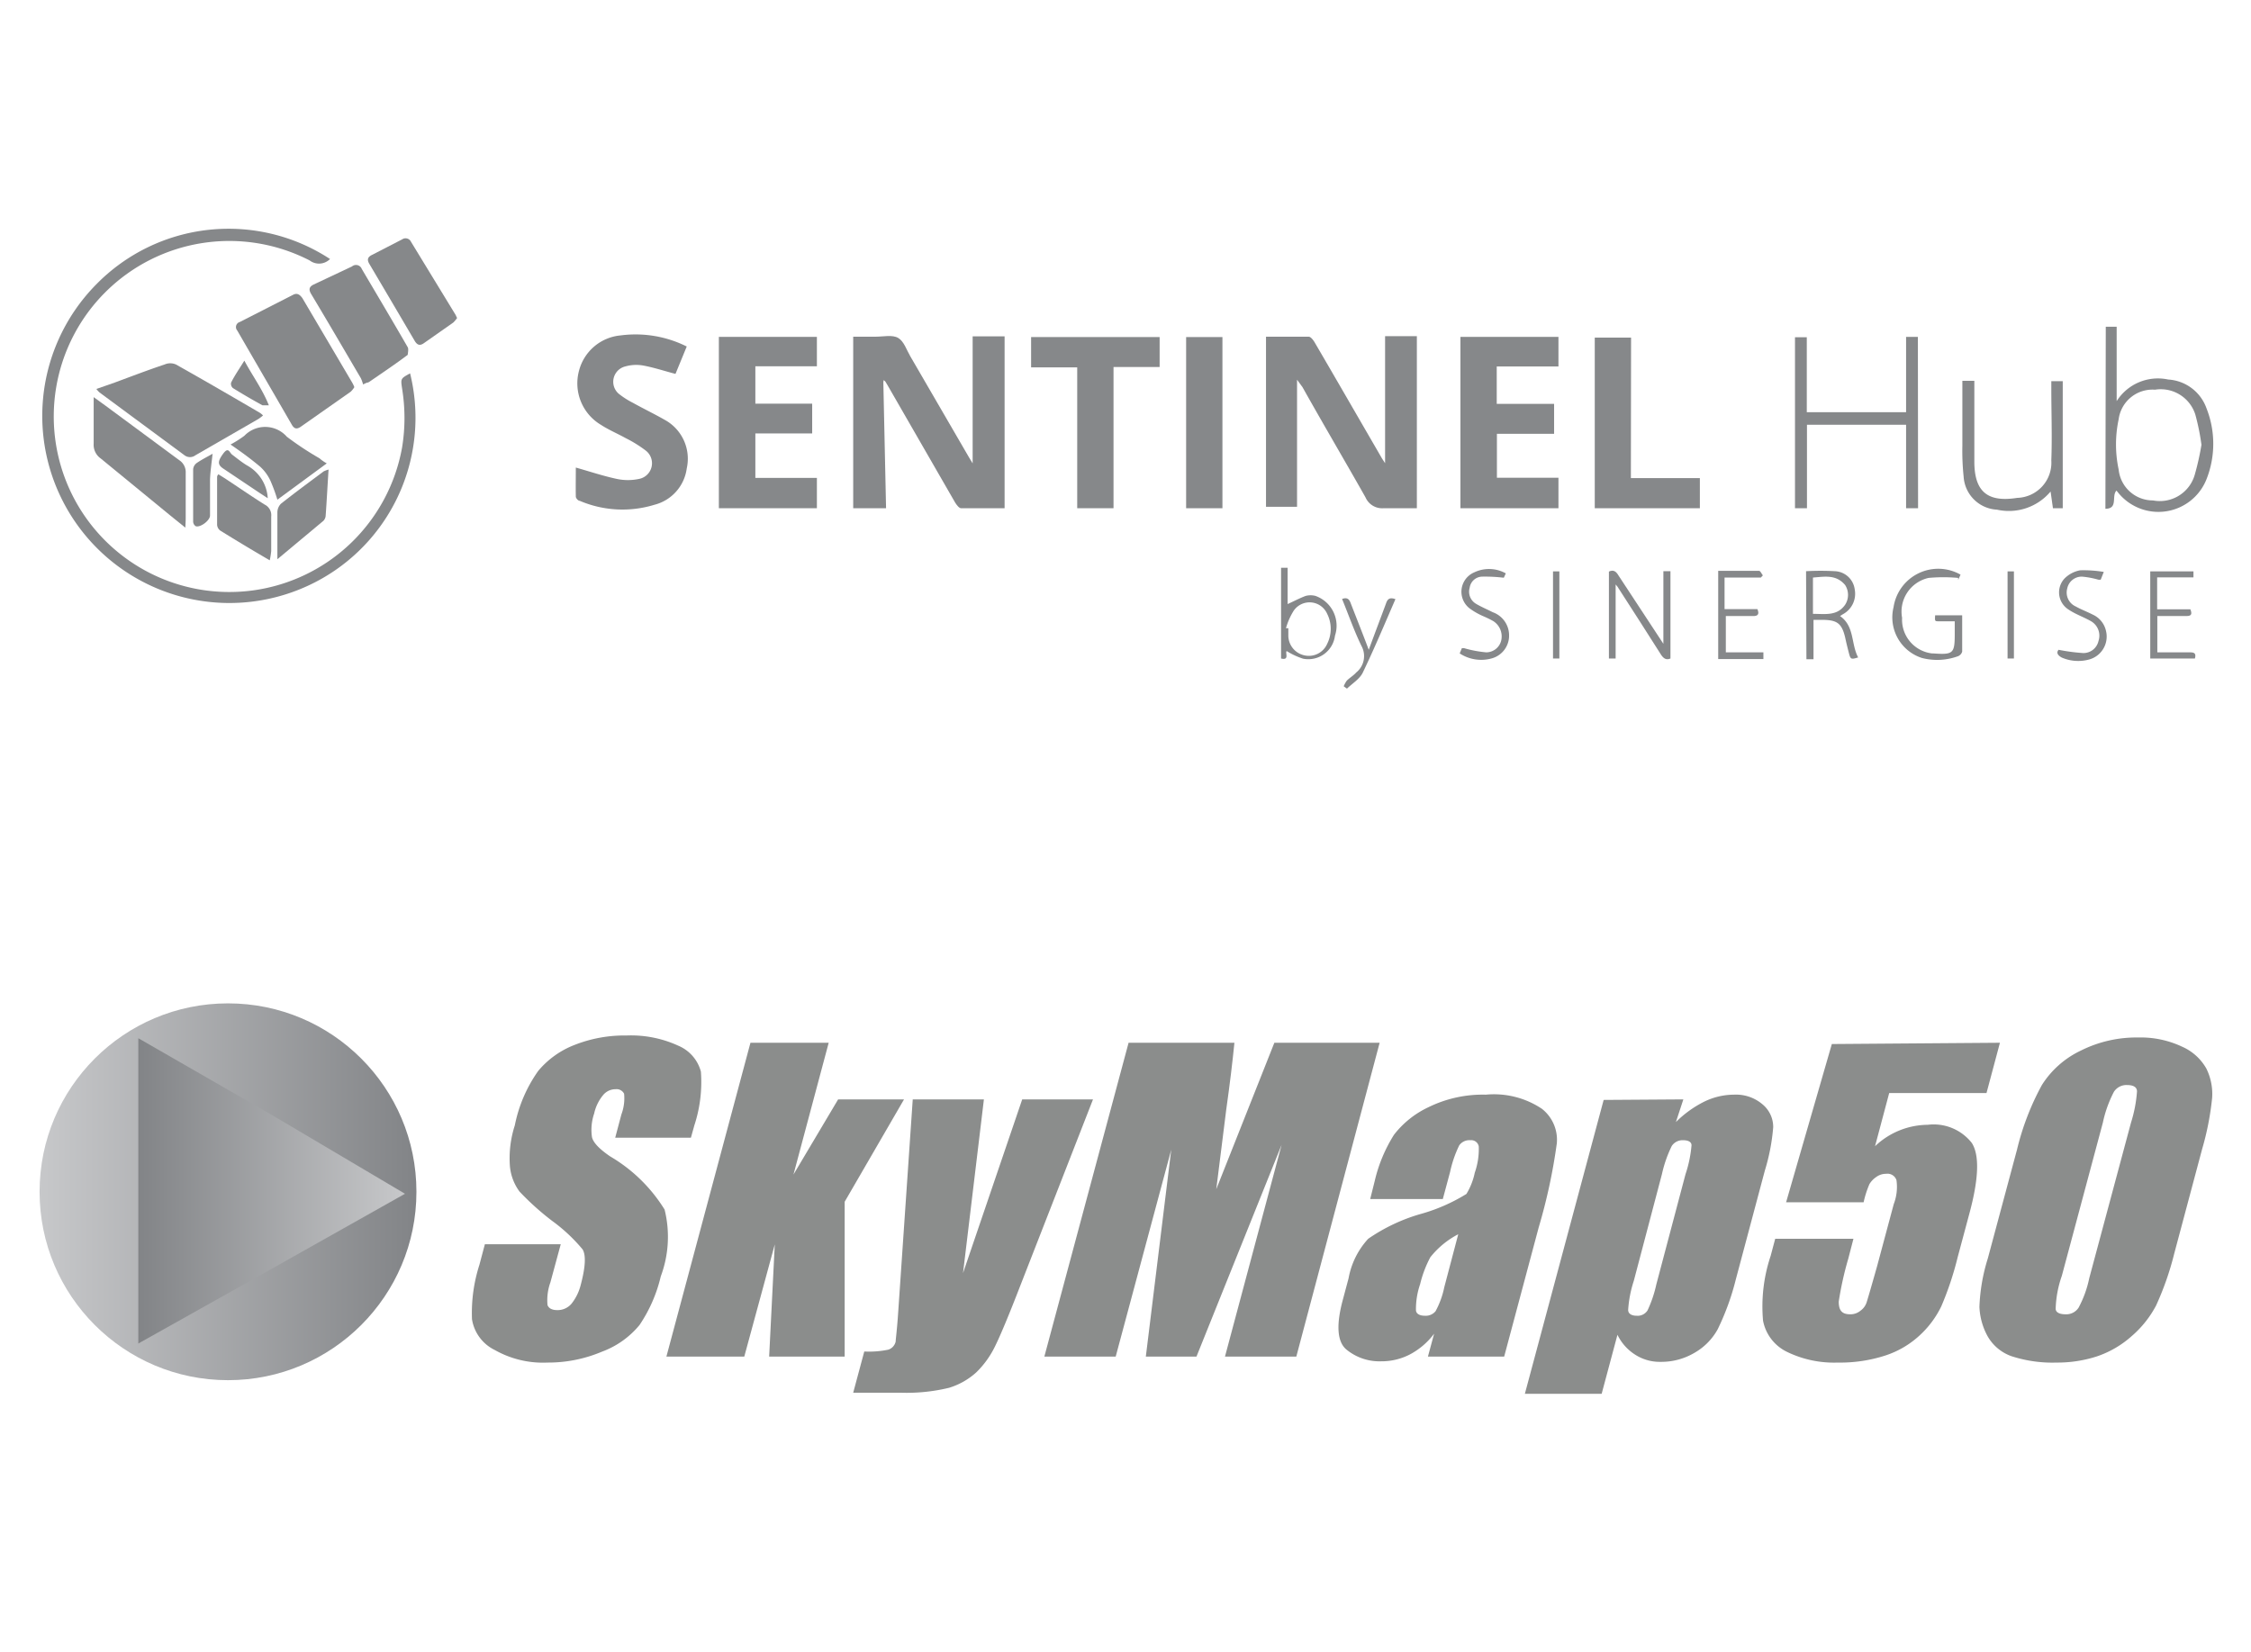 <svg xmlns="http://www.w3.org/2000/svg" xmlns:xlink="http://www.w3.org/1999/xlink" viewBox="0 0 124 91"><defs><linearGradient id="a" x1="2.18" y1="65.66" x2="22.93" y2="65.66" gradientUnits="userSpaceOnUse"><stop offset="0" stop-color="#c7c8ca"/><stop offset="1" stop-color="#828487"/></linearGradient><linearGradient id="b" x1="7.62" y1="65.61" x2="22.31" y2="65.61" gradientUnits="userSpaceOnUse"><stop offset="0" stop-color="#828487"/><stop offset="1" stop-color="#c7c8ca"/></linearGradient></defs><path d="M48.66,21.05,48.81,28H47V18.55c.4,0,.82,0,1.24,0s.92-.12,1.24.07.46.66.66,1l3.24,5.58.2.33v-7h1.76V28c-.81,0-1.6,0-2.4,0-.11,0-.25-.19-.33-.32l-3.72-6.46-.12-.2-.09-.08Z" style="fill:#86888a"/><path d="M71.45,20.92v7H69.74V18.55c.79,0,1.57,0,2.35,0,.11,0,.24.17.31.28,1.24,2.12,2.46,4.24,3.69,6.36.06.11.13.2.21.33v-7h1.75V28c-.6,0-1.22,0-1.83,0a1,1,0,0,1-1-.6c-1.13-2-2.31-4-3.47-6.07Z" style="fill:#86888a"/><path d="M18.18,14.27a.85.85,0,0,1-1.12.08,9.67,9.67,0,1,0,5.09,10.3,10.06,10.06,0,0,0,0-3.24c-.08-.55-.09-.55.44-.84a10.19,10.19,0,0,1-4.83,11.29A10.31,10.31,0,0,1,5.31,15.66,10.2,10.2,0,0,1,18.18,14.27Z" style="fill:#86888a"/><path d="M80.45,18.56h5.4v1.63h-3.4v2.06h3.16V23.9H82.46v2.42h3.39V28h-5.4Z" style="fill:#86888a"/><path d="M39.6,18.56H45v1.62H41.61v2.06h3.13v1.64H41.61v2.45H45V28H39.6Z" style="fill:#86888a"/><path d="M31.72,25.76c.78.22,1.52.47,2.28.63a2.93,2.93,0,0,0,1.18,0,.88.88,0,0,0,.4-1.56,6.91,6.91,0,0,0-1.11-.69c-.45-.25-.93-.45-1.36-.73a2.66,2.66,0,0,1-1.21-3,2.61,2.61,0,0,1,2.28-1.93,6.31,6.31,0,0,1,3.65.61l-.62,1.51c-.61-.16-1.18-.35-1.77-.46a2.21,2.21,0,0,0-1,.05.87.87,0,0,0-.36,1.5,4.51,4.51,0,0,0,.78.5c.61.34,1.26.65,1.86,1a2.44,2.44,0,0,1,1.11,2.62,2.39,2.39,0,0,1-1.78,2,6,6,0,0,1-4.12-.22c-.09,0-.21-.15-.21-.23C31.71,26.85,31.72,26.29,31.72,25.76Z" style="fill:#86888a"/><path d="M63.88,18.57v1.65H61.34V28h-2V20.24H56.8V18.57Z" style="fill:#86888a"/><path d="M89.84,26.34h3.8V28H87.85v-9.4h2Z" style="fill:#86888a"/><path d="M19.52,21.33a1.22,1.22,0,0,1-.2.25l-2.75,1.93c-.23.16-.37.11-.5-.12-1-1.73-2-3.45-3-5.18a.29.29,0,0,1,.14-.47l2.92-1.49c.25-.14.4,0,.53.18l2.73,4.63A1.71,1.71,0,0,1,19.52,21.33Z" style="fill:#86888a"/><path d="M5.31,21.43l1-.35c.92-.34,1.83-.69,2.76-1a.78.78,0,0,1,.62,0c1.55.87,3.08,1.76,4.62,2.66a1,1,0,0,1,.18.15,2.77,2.77,0,0,1-.25.19l-3.47,2a.5.5,0,0,1-.61,0L5.48,21.62A1.28,1.28,0,0,1,5.31,21.43Z" style="fill:#86888a"/><path d="M65.34,18.57h2V28h-2Z" style="fill:#86888a"/><path d="M20,21.18a2,2,0,0,0-.12-.34c-.91-1.55-1.82-3.11-2.75-4.66-.13-.23-.1-.38.14-.5l2.12-1a.34.34,0,0,1,.54.14c.85,1.44,1.7,2.87,2.53,4.31.06.1,0,.37,0,.42-.69.52-1.41,1-2.12,1.49a.38.38,0,0,1-.15.05Z" style="fill:#86888a"/><path d="M10.21,29.07l-.83-.67L5.55,25.26a.92.92,0,0,1-.39-.82c0-.82,0-1.64,0-2.56l.65.47,4.06,3a.79.79,0,0,1,.36.71c0,.83,0,1.66,0,2.48C10.23,28.71,10.22,28.83,10.21,29.07Z" style="fill:#86888a"/><path d="M116,18h.6v4.1a2.69,2.69,0,0,1,2.84-1.19,2.39,2.39,0,0,1,2.11,1.59,5.31,5.31,0,0,1,0,3.9,2.85,2.85,0,0,1-4.87.74l-.09-.11c-.29.29.11,1-.61,1Zm5.27,6.5a12.66,12.66,0,0,0-.34-1.67,2,2,0,0,0-2.22-1.36,1.88,1.88,0,0,0-2,1.63,6.63,6.63,0,0,0,0,2.77,1.89,1.89,0,0,0,1.89,1.7,2,2,0,0,0,2.3-1.41A14.78,14.78,0,0,0,121.28,24.45Z" style="fill:#86888a"/><path d="M105.66,28H105v-4.6H99.54V28h-.66V18.58h.65v4.13H105V18.56h.65Z" style="fill:#86888a"/><path d="M25.18,17.52a1.64,1.64,0,0,1-.21.25L23.36,18.9c-.22.16-.37.12-.51-.11q-1.25-2.13-2.51-4.26c-.14-.24-.07-.38.16-.49l1.65-.85a.33.33,0,0,1,.49.13l2.44,4C25.11,17.36,25.13,17.43,25.18,17.52Z" style="fill:#86888a"/><path d="M113.63,21v7h-.54l-.13-.92a3,3,0,0,1-2.95,1,1.94,1.94,0,0,1-1.84-1.82,13.73,13.73,0,0,1-.07-1.7c0-1.18,0-2.37,0-3.58h.66v4.45c0,1.65.72,2.26,2.36,2A1.94,1.94,0,0,0,113,25.36c.05-1.31,0-2.63,0-3.94V21Z" style="fill:#86888a"/><path d="M18,25.53l-2.72,2a9.16,9.16,0,0,0-.39-1.06,2.43,2.43,0,0,0-.55-.75c-.5-.42-1-.79-1.64-1.23a6,6,0,0,0,.76-.48,1.59,1.59,0,0,1,2.34.05,17,17,0,0,0,1.8,1.19C17.67,25.31,17.77,25.4,18,25.53Z" style="fill:#86888a"/><path d="M14.86,30.87c-1-.58-1.86-1.1-2.73-1.64a.43.43,0,0,1-.17-.32c0-.88,0-1.76,0-2.64,0,0,0-.06.07-.14l.32.2c.75.49,1.48,1,2.23,1.47a.65.65,0,0,1,.36.66c0,.63,0,1.27,0,1.9A4.46,4.46,0,0,1,14.86,30.87Z" style="fill:#86888a"/><path d="M18.1,25.87c-.06.9-.1,1.72-.16,2.54a.45.45,0,0,1-.12.28l-2.54,2.12c0-.45,0-.79,0-1.12,0-.49,0-1,0-1.47a.68.68,0,0,1,.2-.47c.77-.61,1.56-1.19,2.35-1.78A1.46,1.46,0,0,1,18.1,25.87Z" style="fill:#86888a"/><path d="M89,32.2v4.08h-.37V31.49c.26-.12.4,0,.53.22l2.47,3.76v-4l.39,0v4.81c-.23.1-.37,0-.5-.18-.8-1.27-1.61-2.52-2.42-3.78Z" style="fill:#86888a"/><path d="M108,31.66l-.13.29,0-.11a8.84,8.84,0,0,0-1.63,0,1.9,1.9,0,0,0-1.46,2.2A1.87,1.87,0,0,0,106.43,36h.07c1.1.08,1.18,0,1.18-1.07v-.7h-.87c-.23,0-.23,0-.21-.33h1.49c0,.68,0,1.35,0,2a.39.39,0,0,1-.22.25,3.35,3.35,0,0,1-2,.1,2.35,2.35,0,0,1-1.56-2.8A2.49,2.49,0,0,1,108,31.66Z" style="fill:#86888a"/><path d="M99.49,31.47a14.15,14.15,0,0,1,1.6,0,1.15,1.15,0,0,1,1.08,1,1.28,1.28,0,0,1-.65,1.37l-.16.1c.81.56.6,1.54,1,2.28-.39.12-.42.11-.51-.24s-.14-.55-.2-.83c-.19-.83-.46-1-1.31-1h-.44v2.17h-.39Zm.38.35v2c.67,0,1.33.13,1.77-.5a1,1,0,0,0,0-1.09C101.14,31.64,100.52,31.77,99.87,31.82Z" style="fill:#86888a"/><path d="M118.45,36.28v-4.8h2.38l0,.33h-2v1.76h1.83c.1.25.07.37-.21.37h-1.61v2c.6,0,1.2,0,1.81,0,.23,0,.34.06.26.34Z" style="fill:#86888a"/><path d="M97,31.82h-2v1.74h1.81c.13.3,0,.39-.25.38H95.07v2h2.07l0,.37H94.65V31.45c.76,0,1.51,0,2.25,0,.08,0,.14.17.21.25Z" style="fill:#86888a"/><path d="M70.88,35.87c-.1.09.17.53-.31.41v-5l.36,0v2c.34-.15.67-.33,1-.45a1.07,1.07,0,0,1,.53,0,1.74,1.74,0,0,1,1.08,2.19,1.48,1.48,0,0,1-1.76,1.27A4,4,0,0,1,70.88,35.87Zm0-1.26.09,0V35a1.12,1.12,0,0,0,.86,1.1,1.1,1.1,0,0,0,1.28-.63,1.84,1.84,0,0,0,0-1.65,1.06,1.06,0,0,0-1.84-.18A3.65,3.65,0,0,0,70.84,34.61Z" style="fill:#86888a"/><path d="M113.4,35.8a10.64,10.64,0,0,0,1.36.18.85.85,0,0,0,.84-.67.92.92,0,0,0-.44-1.1c-.39-.22-.83-.37-1.2-.62a1.12,1.12,0,0,1-.23-1.72,1.63,1.63,0,0,1,.86-.45,6.72,6.72,0,0,1,1.3.09l-.17.43-.12,0a4.75,4.75,0,0,0-.9-.17.81.81,0,0,0-.82.64.84.84,0,0,0,.46,1c.3.17.63.29.94.45a1.29,1.29,0,0,1,.73.89,1.31,1.31,0,0,1-.91,1.58,2.28,2.28,0,0,1-1.52-.1C113.32,36.09,113.28,35.94,113.4,35.8Z" style="fill:#86888a"/><path d="M80.41,36l.12-.29h.12a6.4,6.4,0,0,0,1.22.23.85.85,0,0,0,.84-.72,1,1,0,0,0-.45-1,5.6,5.6,0,0,0-.55-.27,3.83,3.83,0,0,1-.74-.42,1.16,1.16,0,0,1,.25-2,1.89,1.89,0,0,1,1.73.06l-.11.24a8.66,8.66,0,0,0-1.22-.06.71.71,0,0,0-.66.61.77.77,0,0,0,.34.88c.3.18.62.31.93.47a1.35,1.35,0,0,1,.9,1.24,1.3,1.3,0,0,1-.94,1.3A2.16,2.16,0,0,1,80.41,36Z" style="fill:#86888a"/><path d="M11.71,25c-.05.48-.12.94-.14,1.4,0,.67,0,1.34,0,2,0,.28-.54.68-.79.59a.32.32,0,0,1-.14-.24c0-1,0-1.93,0-2.9a.48.48,0,0,1,.21-.35C11.13,25.31,11.45,25.15,11.71,25Z" style="fill:#86888a"/><path d="M73.93,33c.27-.1.39,0,.47.22.33.85.67,1.7,1,2.58.32-.87.64-1.71.95-2.55.08-.23.18-.36.52-.24-.59,1.36-1.16,2.72-1.8,4.05-.17.35-.57.59-.87.88l-.18-.13a1.54,1.54,0,0,1,.17-.31c.16-.16.37-.28.52-.45A1.16,1.16,0,0,0,75,35.59C74.59,34.75,74.28,33.85,73.93,33Z" style="fill:#86888a"/><path d="M14.75,27.45l-.46-.3-2-1.34c-.31-.21-.3-.4,0-.81s.35-.06.5.05.55.44.85.61A2.21,2.21,0,0,1,14.75,27.45Z" style="fill:#86888a"/><path d="M13.46,19.87c.47.87,1,1.58,1.35,2.46-.21,0-.3,0-.35,0-.55-.3-1.1-.62-1.63-.95a.31.31,0,0,1-.1-.3C12.93,20.68,13.17,20.34,13.46,19.87Z" style="fill:#86888a"/><path d="M110.94,36.28h-.35v-4.8l.35,0Z" style="fill:#86888a"/><path d="M85.9,36.28h-.35v-4.8h.35Z" style="fill:#86888a"/><path d="M38.06,62.68H33.89l.34-1.28a2.53,2.53,0,0,0,.15-1.14.46.46,0,0,0-.47-.25.88.88,0,0,0-.7.34,2.39,2.39,0,0,0-.48,1,2.76,2.76,0,0,0-.12,1.3c.07.3.4.65,1,1.06a8.69,8.69,0,0,1,3,2.93,6.22,6.22,0,0,1-.21,3.68A8.09,8.09,0,0,1,35.23,73a4.86,4.86,0,0,1-2.07,1.47,7.6,7.6,0,0,1-3,.6,5.39,5.39,0,0,1-2.9-.69A2.28,2.28,0,0,1,26,72.68a8.7,8.7,0,0,1,.41-3l.3-1.13h4.18l-.57,2.1a2.91,2.91,0,0,0-.16,1.25c.07.19.26.28.55.28a1,1,0,0,0,.77-.35,2.7,2.7,0,0,0,.5-1c.27-1,.31-1.68.11-2a9.26,9.26,0,0,0-1.68-1.57,14.86,14.86,0,0,1-1.79-1.61,2.76,2.76,0,0,1-.53-1.39A5.88,5.88,0,0,1,28.36,62,7.8,7.8,0,0,1,29.65,59a4.9,4.9,0,0,1,2-1.43,7.49,7.49,0,0,1,2.87-.52,6.23,6.23,0,0,1,2.84.56,2.15,2.15,0,0,1,1.25,1.43A7.66,7.66,0,0,1,38.25,62Z" style="fill:#8b8d8c"/><path d="M49.8,60.57l-3.27,5.64v8.53H42.37l.31-6.18L41,74.74H36.71l4.63-17.29h4.31l-1.94,7.26,2.46-4.14Z" style="fill:#8b8d8c"/><path d="M60.21,60.57l-4,10.25c-.63,1.63-1.09,2.73-1.38,3.32a5.12,5.12,0,0,1-1.05,1.47,3.94,3.94,0,0,1-1.5.85,9.93,9.93,0,0,1-2.69.27H47l.61-2.27a5.24,5.24,0,0,0,1.32-.1.61.61,0,0,0,.41-.45c0-.12.07-.61.13-1.49l.81-11.85H54.2l-1.15,9.57,3.26-9.57Z" style="fill:#8b8d8c"/><path d="M76,57.45,71.41,74.74H67.48L70.6,63.07,65.91,74.74H63.12l1.4-11.4-3.06,11.4H57.53l4.64-17.29H68c-.1,1-.25,2.27-.45,3.68L67,65.52l3.2-8.07Z" style="fill:#8b8d8c"/><path d="M79.48,66.06h-4l.25-1a8.28,8.28,0,0,1,1.06-2.54A5.17,5.17,0,0,1,78.69,61a6.79,6.79,0,0,1,3.16-.69,4.75,4.75,0,0,1,3.09.78,2.17,2.17,0,0,1,.82,1.9,31.13,31.13,0,0,1-1,4.64l-1.9,7.11h-4.2L79,73.48a4,4,0,0,1-1.33,1.14,3.39,3.39,0,0,1-1.59.38,2.86,2.86,0,0,1-1.9-.64c-.52-.42-.59-1.35-.2-2.78l.31-1.16a4.36,4.36,0,0,1,1.08-2.17A9.89,9.89,0,0,1,78.2,66.9a9.79,9.79,0,0,0,2.58-1.12,3.68,3.68,0,0,0,.46-1.17,3.94,3.94,0,0,0,.22-1.45.42.42,0,0,0-.46-.34.68.68,0,0,0-.62.29,6.47,6.47,0,0,0-.5,1.46ZM80.33,68a4.74,4.74,0,0,0-1.54,1.27,6.31,6.31,0,0,0-.56,1.48A4.23,4.23,0,0,0,78,72.17c0,.21.2.32.49.32a.7.7,0,0,0,.59-.25,4.75,4.75,0,0,0,.48-1.32Z" style="fill:#8b8d8c"/><path d="M92.73,60.57l-.41,1.25a6,6,0,0,1,1.57-1.13,3.77,3.77,0,0,1,1.62-.38,2.25,2.25,0,0,1,1.59.54,1.62,1.62,0,0,1,.58,1.25,11.11,11.11,0,0,1-.46,2.39l-1.6,6a13.93,13.93,0,0,1-1,2.75,3.36,3.36,0,0,1-1.29,1.3,3.58,3.58,0,0,1-1.85.49,2.5,2.5,0,0,1-1.38-.38,2.68,2.68,0,0,1-1-1.11l-.87,3.25H84l4.34-16.19Zm.12,4.12a6.75,6.75,0,0,0,.33-1.59c0-.18-.17-.28-.46-.28a.71.71,0,0,0-.63.32,6.86,6.86,0,0,0-.54,1.55L90,70.57a6.42,6.42,0,0,0-.31,1.6c0,.21.19.32.47.32a.64.64,0,0,0,.6-.3,6.7,6.7,0,0,0,.48-1.42Z" style="fill:#8b8d8c"/><path d="M110.17,57.45l-.74,2.77h-5.36l-.78,2.93a4.25,4.25,0,0,1,2.9-1.18,2.67,2.67,0,0,1,2.43,1q.64,1-.12,3.84l-.66,2.46a17.3,17.3,0,0,1-.9,2.7,5.3,5.3,0,0,1-1.18,1.59,5.12,5.12,0,0,1-1.9,1.12,8.07,8.07,0,0,1-2.62.39,5.93,5.93,0,0,1-2.78-.58,2.41,2.41,0,0,1-1.34-1.73,8.79,8.79,0,0,1,.42-3.57l.25-.94h4.31l-.28,1.08a18.09,18.09,0,0,0-.53,2.38c0,.47.16.7.63.7a.86.86,0,0,0,.57-.2.9.9,0,0,0,.33-.44c.05-.15.25-.83.58-2l.92-3.43a2.64,2.64,0,0,0,.15-1.32.52.52,0,0,0-.57-.35.91.91,0,0,0-.55.18,1.23,1.23,0,0,0-.37.39,5.48,5.48,0,0,0-.32,1H98.39l2.52-8.72Z" style="fill:#8b8d8c"/><path d="M121.31,63.3l-1.54,5.77a16.21,16.21,0,0,1-1,2.86,5.77,5.77,0,0,1-1.34,1.68,5.53,5.53,0,0,1-1.92,1.12,7.06,7.06,0,0,1-2.22.34,7.3,7.3,0,0,1-2.48-.35,2.45,2.45,0,0,1-1.33-1.12,3.66,3.66,0,0,1-.44-1.6,10.09,10.09,0,0,1,.46-2.66l1.61-6a14.45,14.45,0,0,1,1.37-3.56,5.14,5.14,0,0,1,2.15-1.9,6.83,6.83,0,0,1,3.15-.72,5.34,5.34,0,0,1,2.41.5,2.85,2.85,0,0,1,1.35,1.21,3.17,3.17,0,0,1,.32,1.61A15.61,15.61,0,0,1,121.31,63.3Zm-3.92-1.45a7.4,7.4,0,0,0,.33-1.72c0-.24-.21-.35-.54-.35a.82.82,0,0,0-.73.37,6.62,6.62,0,0,0-.61,1.7l-2.26,8.44a6,6,0,0,0-.34,1.81c0,.21.22.31.54.31a.81.81,0,0,0,.72-.36,6,6,0,0,0,.59-1.63Z" style="fill:#8b8d8c"/><circle cx="12.56" cy="65.66" r="10.38" style="fill:url(#a)"/><polygon points="15.08 61.49 22.31 65.77 14.99 69.89 7.62 74.02 7.62 65.61 7.62 57.2 15.08 61.49" style="fill:url(#b)"/></svg>